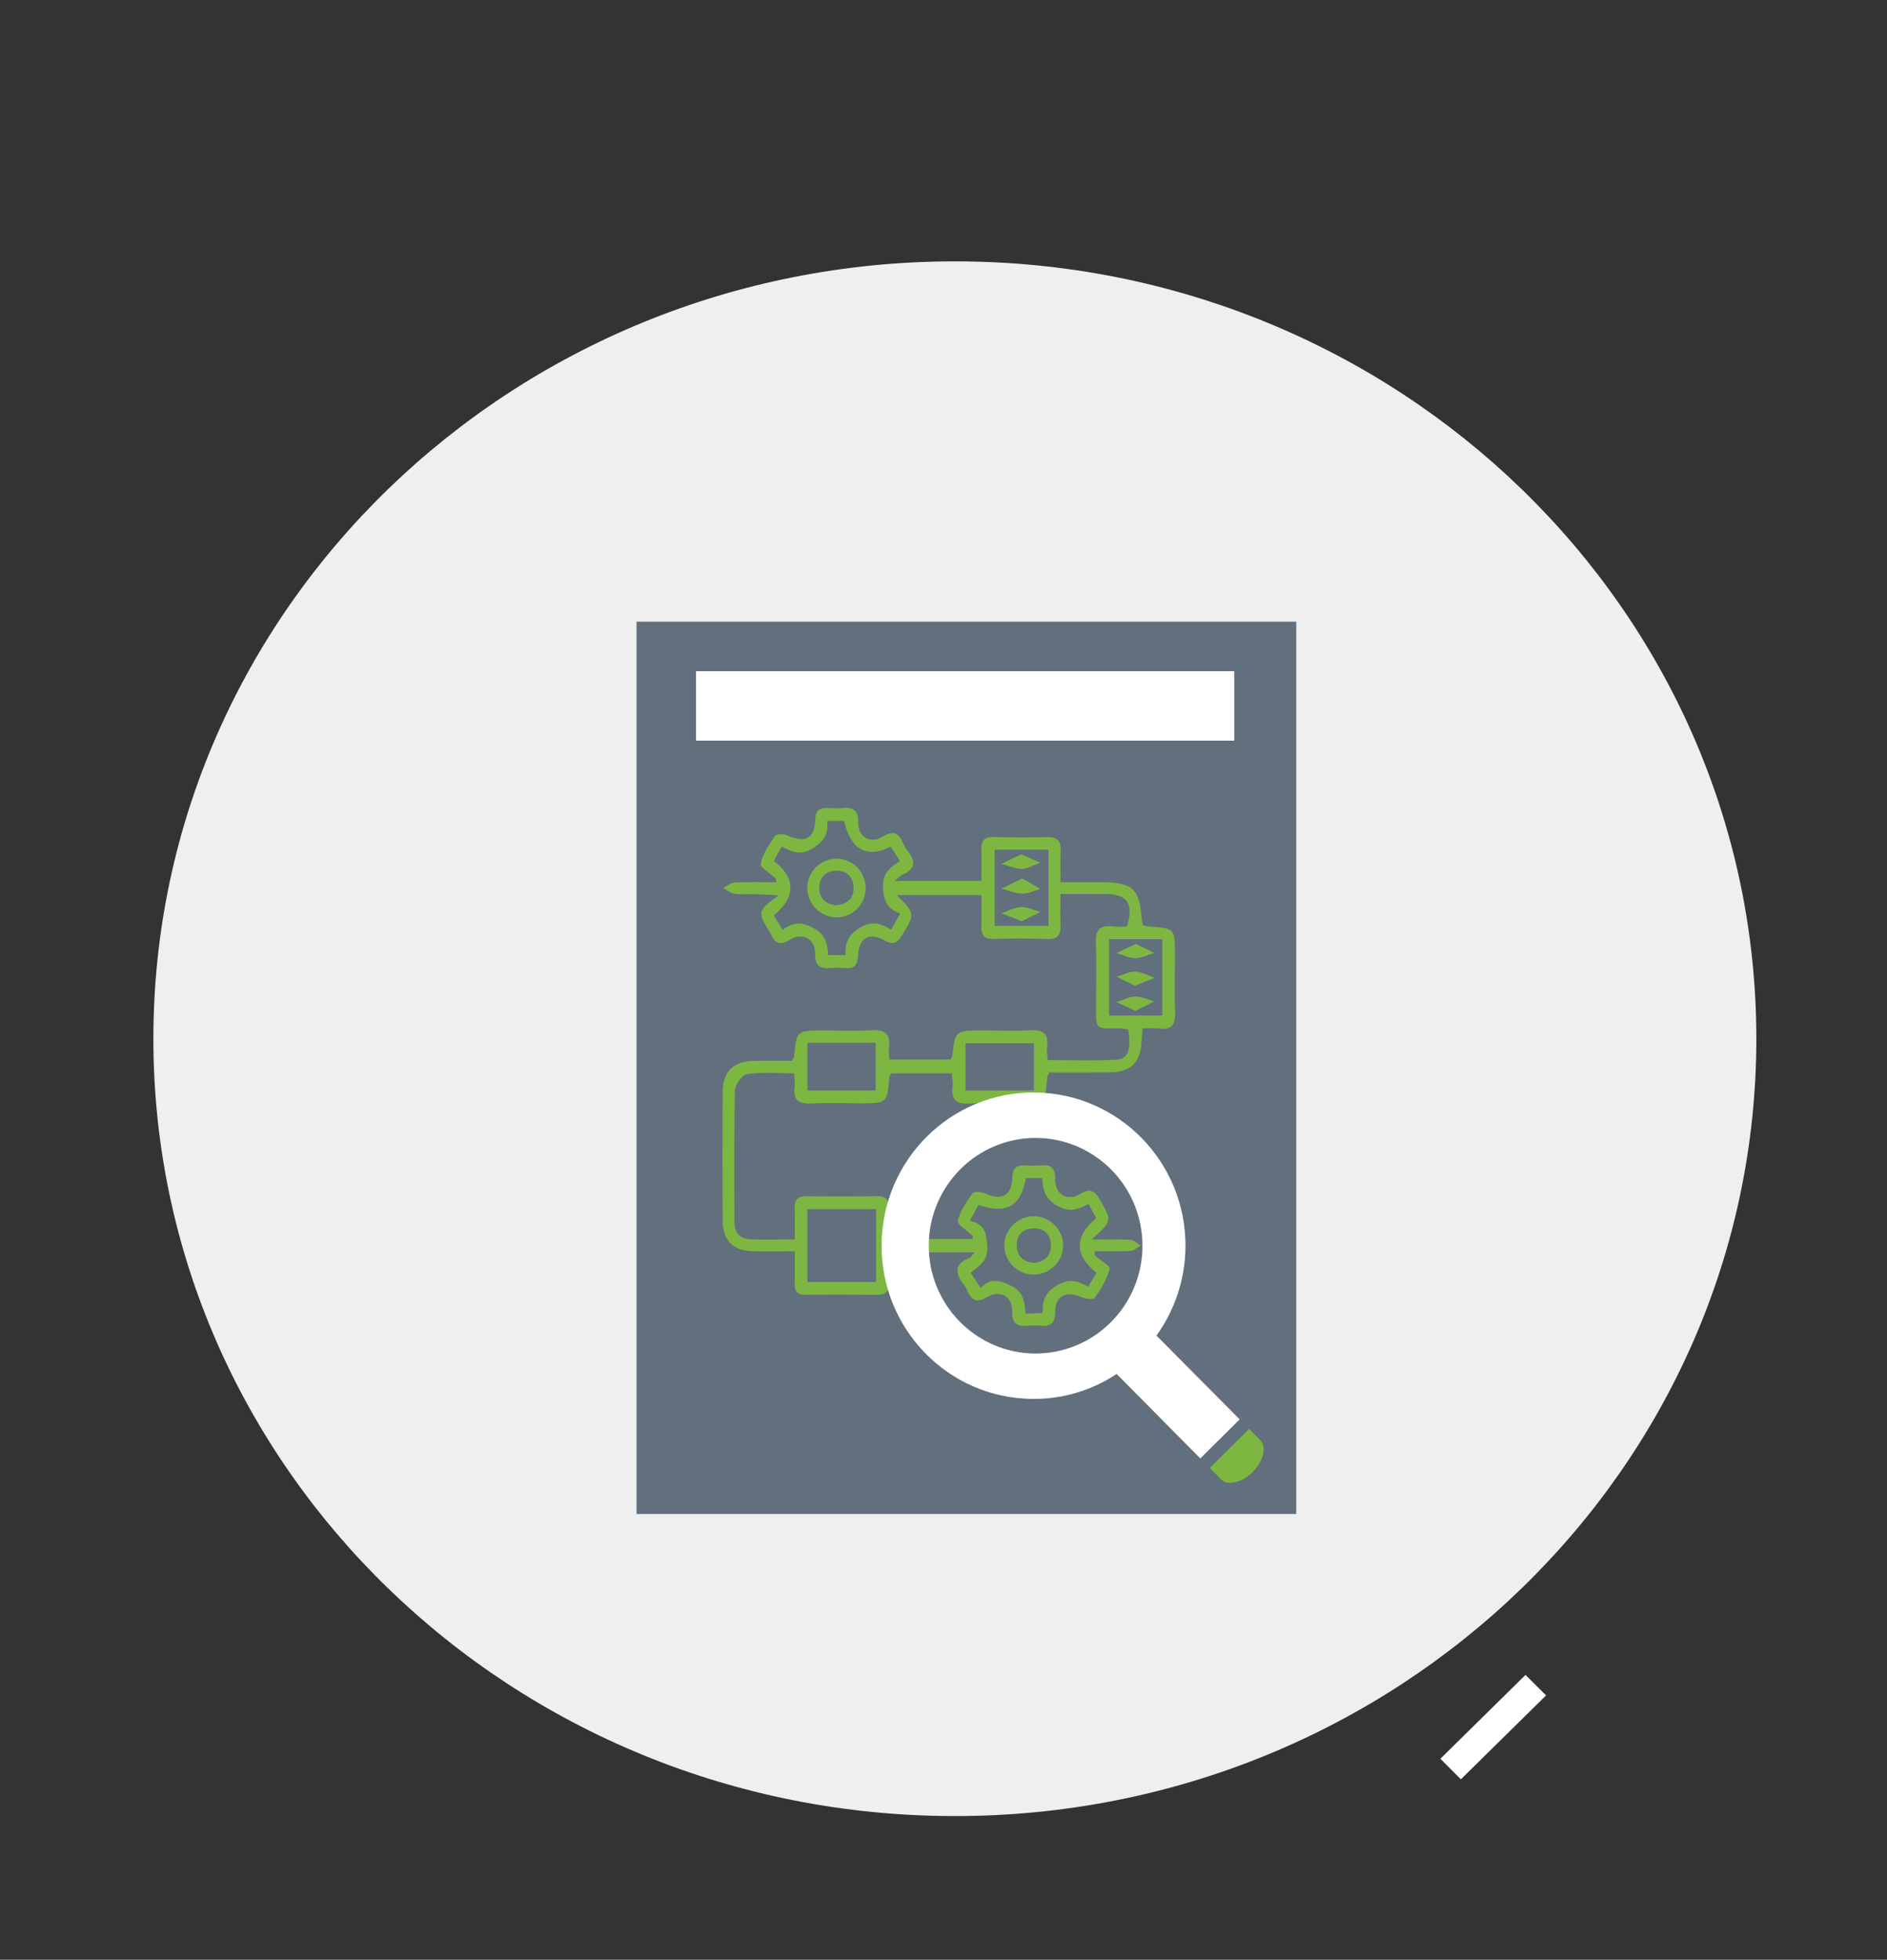 <?xml version="1.0" encoding="utf-8"?>
<!-- Generator: Adobe Illustrator 16.0.0, SVG Export Plug-In . SVG Version: 6.00 Build 0)  -->
<!DOCTYPE svg PUBLIC "-//W3C//DTD SVG 1.1//EN" "http://www.w3.org/Graphics/SVG/1.1/DTD/svg11.dtd">
<svg version="1.1" id="Layer_1" xmlns="http://www.w3.org/2000/svg" xmlns:xlink="http://www.w3.org/1999/xlink" x="0px" y="0px"
	 width="52.25px" height="54.25px" viewBox="0 0 52.25 54.25" enable-background="new 0 0 52.25 54.25" xml:space="preserve">
<rect x="0" y="0" width="52.25" height="54.25" fill="#333333" stroke="none"/>
<g>
	<g>
		<defs>
			<rect id="SVGID_1_" x="-219.5" y="-812.048" width="649" height="1217.048"/>
		</defs>
		<clipPath id="SVGID_2_">
			<use xlink:href="#SVGID_1_"  overflow="visible"/>
		</clipPath>
	</g>
	<g>
		<defs>
			<rect id="SVGID_3_" x="-219.5" y="-812.048" width="649" height="1217.048"/>
		</defs>
		<clipPath id="SVGID_4_">
			<use xlink:href="#SVGID_3_"  overflow="visible"/>
		</clipPath>
	</g>
	<g>
		<defs>
			<rect id="SVGID_5_" x="-219.5" y="-812.048" width="649" height="1217.048"/>
		</defs>
		<clipPath id="SVGID_6_">
			<use xlink:href="#SVGID_5_"  overflow="visible"/>
		</clipPath>
	</g>
	<g>
		<defs>
			<rect id="SVGID_7_" x="-219.5" y="-812.048" width="649" height="1217.048"/>
		</defs>
		<clipPath id="SVGID_8_">
			<use xlink:href="#SVGID_7_"  overflow="visible"/>
		</clipPath>
	</g>
	<g>
		<defs>
			<rect id="SVGID_9_" x="-219.5" y="-812.048" width="649" height="1217.048"/>
		</defs>
		<clipPath id="SVGID_10_">
			<use xlink:href="#SVGID_9_"  overflow="visible"/>
		</clipPath>
	</g>
	<g>
		<defs>
			<rect id="SVGID_11_" x="-219.5" y="-812.048" width="649" height="1217.048"/>
		</defs>
		<clipPath id="SVGID_12_">
			<use xlink:href="#SVGID_11_"  overflow="visible"/>
		</clipPath>
	</g>
	<g>
		<defs>
			<rect id="SVGID_13_" x="-219.5" y="-812.048" width="649" height="1217.048"/>
		</defs>
		<clipPath id="SVGID_14_">
			<use xlink:href="#SVGID_13_"  overflow="visible"/>
		</clipPath>
	</g>
	<g>
		<defs>
			<rect id="SVGID_15_" x="-219.5" y="-812.048" width="649" height="1217.048"/>
		</defs>
		<clipPath id="SVGID_16_">
			<use xlink:href="#SVGID_15_"  overflow="visible"/>
		</clipPath>
	</g>
	<g>
		<defs>
			<rect id="SVGID_17_" x="-219.5" y="-812.048" width="649" height="1217.048"/>
		</defs>
		<clipPath id="SVGID_18_">
			<use xlink:href="#SVGID_17_"  overflow="visible"/>
		</clipPath>
	</g>
	<g>
		<defs>
			<rect id="SVGID_19_" x="-219.5" y="-812.048" width="649" height="1217.048"/>
		</defs>
		<clipPath id="SVGID_20_">
			<use xlink:href="#SVGID_19_"  overflow="visible"/>
		</clipPath>
	</g>
	<g>
		<defs>
			<rect id="SVGID_21_" x="-219.5" y="-812.048" width="649" height="1217.048"/>
		</defs>
		<clipPath id="SVGID_22_">
			<use xlink:href="#SVGID_21_"  overflow="visible"/>
		</clipPath>
	</g>
	<g>
		<defs>
			<rect id="SVGID_23_" x="-219.5" y="-812.048" width="649" height="1217.048"/>
		</defs>
		<clipPath id="SVGID_24_">
			<use xlink:href="#SVGID_23_"  overflow="visible"/>
		</clipPath>
	</g>
	<g>
		<defs>
			<rect id="SVGID_25_" x="-219.5" y="-812.048" width="649" height="1217.048"/>
		</defs>
		<clipPath id="SVGID_26_">
			<use xlink:href="#SVGID_25_"  overflow="visible"/>
		</clipPath>
	</g>
	<g>
		<defs>
			<rect id="SVGID_27_" x="-219.5" y="-812.048" width="649" height="1217.048"/>
		</defs>
		<clipPath id="SVGID_28_">
			<use xlink:href="#SVGID_27_"  overflow="visible"/>
		</clipPath>
	</g>
	<g>
		<defs>
			<rect id="SVGID_29_" x="-219.5" y="-812.048" width="649" height="1217.048"/>
		</defs>
		<clipPath id="SVGID_30_">
			<use xlink:href="#SVGID_29_"  overflow="visible"/>
		</clipPath>
	</g>
	<g>
		<defs>
			<rect id="SVGID_31_" x="-219.5" y="-812.048" width="649" height="1217.048"/>
		</defs>
		<clipPath id="SVGID_32_">
			<use xlink:href="#SVGID_31_"  overflow="visible"/>
		</clipPath>
	</g>
	<g>
		<defs>
			<rect id="SVGID_33_" x="-219.5" y="-812.048" width="649" height="1217.048"/>
		</defs>
		<clipPath id="SVGID_34_">
			<use xlink:href="#SVGID_33_"  overflow="visible"/>
		</clipPath>
	</g>
	<g>
		<defs>
			<rect id="SVGID_35_" x="-219.5" y="-812.048" width="649" height="1217.048"/>
		</defs>
		<clipPath id="SVGID_36_">
			<use xlink:href="#SVGID_35_"  overflow="visible"/>
		</clipPath>
	</g>
	<g>
		<defs>
			<rect id="SVGID_37_" x="-219.5" y="-812.048" width="649" height="1217.048"/>
		</defs>
		<clipPath id="SVGID_38_">
			<use xlink:href="#SVGID_37_"  overflow="visible"/>
		</clipPath>
	</g>
	<g>
		<defs>
			<rect id="SVGID_39_" x="-219.5" y="-812.048" width="649" height="1217.048"/>
		</defs>
		<clipPath id="SVGID_40_">
			<use xlink:href="#SVGID_39_"  overflow="visible"/>
		</clipPath>
	</g>
	<g>
		<defs>
			<rect id="SVGID_41_" x="-219.5" y="-812.048" width="649" height="1217.048"/>
		</defs>
		<clipPath id="SVGID_42_">
			<use xlink:href="#SVGID_41_"  overflow="visible"/>
		</clipPath>
	</g>
	<g>
		<defs>
			<rect id="SVGID_43_" x="-219.5" y="-812.048" width="649" height="1217.048"/>
		</defs>
		<clipPath id="SVGID_44_">
			<use xlink:href="#SVGID_43_"  overflow="visible"/>
		</clipPath>
	</g>
	<g>
		<defs>
			<rect id="SVGID_45_" x="-219.5" y="-812.048" width="649" height="1217.048"/>
		</defs>
		<clipPath id="SVGID_46_">
			<use xlink:href="#SVGID_45_"  overflow="visible"/>
		</clipPath>
	</g>
	<g>
		<defs>
			<rect id="SVGID_47_" x="-219.5" y="-812.048" width="649" height="1217.048"/>
		</defs>
		<clipPath id="SVGID_48_">
			<use xlink:href="#SVGID_47_"  overflow="visible"/>
		</clipPath>
	</g>
	<g>
		<defs>
			<rect id="SVGID_49_" x="-219.5" y="-812.048" width="649" height="1217.048"/>
		</defs>
		<clipPath id="SVGID_50_">
			<use xlink:href="#SVGID_49_"  overflow="visible"/>
		</clipPath>
	</g>
	<g>
		<defs>
			<rect id="SVGID_51_" x="-219.5" y="-812.048" width="649" height="1217.048"/>
		</defs>
		<clipPath id="SVGID_52_">
			<use xlink:href="#SVGID_51_"  overflow="visible"/>
		</clipPath>
	</g>
	<g>
		<defs>
			<rect id="SVGID_53_" x="-219.5" y="-812.048" width="649" height="1217.048"/>
		</defs>
		<clipPath id="SVGID_54_">
			<use xlink:href="#SVGID_53_"  overflow="visible"/>
		</clipPath>
	</g>
	<g>
		<defs>
			<rect id="SVGID_55_" x="-219.5" y="-812.048" width="649" height="1217.048"/>
		</defs>
		<clipPath id="SVGID_56_">
			<use xlink:href="#SVGID_55_"  overflow="visible"/>
		</clipPath>
	</g>
	<g>
		<defs>
			<rect id="SVGID_57_" x="-219.5" y="-812.048" width="649" height="1217.048"/>
		</defs>
		<clipPath id="SVGID_58_">
			<use xlink:href="#SVGID_57_"  overflow="visible"/>
		</clipPath>
	</g>
	<g>
		<defs>
			<rect id="SVGID_59_" x="-219.5" y="-812.048" width="649" height="1217.048"/>
		</defs>
		<clipPath id="SVGID_60_">
			<use xlink:href="#SVGID_59_"  overflow="visible"/>
		</clipPath>
	</g>
	<g>
		<defs>
			<rect id="SVGID_61_" x="-219.5" y="-812.048" width="649" height="1217.048"/>
		</defs>
		<clipPath id="SVGID_62_">
			<use xlink:href="#SVGID_61_"  overflow="visible"/>
		</clipPath>
	</g>
	<g>
		<defs>
			<rect id="SVGID_63_" x="-219.5" y="-812.048" width="649" height="1217.048"/>
		</defs>
		<clipPath id="SVGID_64_">
			<use xlink:href="#SVGID_63_"  overflow="visible"/>
		</clipPath>
	</g>
	<g>
		<defs>
			<rect id="SVGID_65_" x="-219.5" y="-812.048" width="649" height="1217.048"/>
		</defs>
		<clipPath id="SVGID_66_">
			<use xlink:href="#SVGID_65_"  overflow="visible"/>
		</clipPath>
	</g>
	<g>
		<defs>
			<rect id="SVGID_67_" x="-219.5" y="-812.048" width="649" height="1217.048"/>
		</defs>
		<clipPath id="SVGID_68_">
			<use xlink:href="#SVGID_67_"  overflow="visible"/>
		</clipPath>
	</g>
	<g>
		<defs>
			<rect id="SVGID_69_" x="-219.5" y="-812.048" width="649" height="1217.048"/>
		</defs>
		<clipPath id="SVGID_70_">
			<use xlink:href="#SVGID_69_"  overflow="visible"/>
		</clipPath>
	</g>
	<g>
		<defs>
			<rect id="SVGID_71_" x="-219.5" y="-812.048" width="649" height="1217.048"/>
		</defs>
		<clipPath id="SVGID_72_">
			<use xlink:href="#SVGID_71_"  overflow="visible"/>
		</clipPath>
	</g>
	<g>
		<defs>
			<rect id="SVGID_73_" x="-219.5" y="-812.048" width="649" height="1217.048"/>
		</defs>
		<clipPath id="SVGID_74_">
			<use xlink:href="#SVGID_73_"  overflow="visible"/>
		</clipPath>
	</g>
	<g>
		<defs>
			<rect id="SVGID_79_" x="-219.5" y="-812.048" width="649" height="1217.048"/>
		</defs>
		<clipPath id="SVGID_76_">
			<use xlink:href="#SVGID_79_"  overflow="visible"/>
		</clipPath>
	</g>
	<g>
		<defs>
			<rect id="SVGID_81_" x="-219.5" y="-812.048" width="649" height="1217.048"/>
		</defs>
		<clipPath id="SVGID_78_">
			<use xlink:href="#SVGID_81_"  overflow="visible"/>
		</clipPath>
	</g>
	<g>
		<defs>
			<rect id="SVGID_83_" x="-219.5" y="-812.048" width="649" height="1217.048"/>
		</defs>
		<clipPath id="SVGID_80_">
			<use xlink:href="#SVGID_83_"  overflow="visible"/>
		</clipPath>
	</g>
	<g>
		<defs>
			<rect id="SVGID_85_" x="-219.5" y="-812.048" width="649" height="1217.048"/>
		</defs>
		<clipPath id="SVGID_82_">
			<use xlink:href="#SVGID_85_"  overflow="visible"/>
		</clipPath>
	</g>
	<g>
		<defs>
			<rect id="SVGID_87_" x="-219.5" y="-812.048" width="649" height="1217.048"/>
		</defs>
		<clipPath id="SVGID_84_">
			<use xlink:href="#SVGID_87_"  overflow="visible"/>
		</clipPath>
	</g>
	<g>
		<defs>
			<rect id="SVGID_89_" x="-219.5" y="-812.048" width="649" height="1217.048"/>
		</defs>
		<clipPath id="SVGID_86_">
			<use xlink:href="#SVGID_89_"  overflow="visible"/>
		</clipPath>
	</g>
	<g>
		<defs>
			<rect id="SVGID_91_" x="-219.5" y="-812.048" width="649" height="1217.048"/>
		</defs>
		<clipPath id="SVGID_88_">
			<use xlink:href="#SVGID_91_"  overflow="visible"/>
		</clipPath>
	</g>
	<g>
		<defs>
			<rect id="SVGID_93_" x="-219.5" y="-812.048" width="649" height="1217.048"/>
		</defs>
		<clipPath id="SVGID_90_">
			<use xlink:href="#SVGID_93_"  overflow="visible"/>
		</clipPath>
	</g>
	<g>
		<defs>
			<rect id="SVGID_95_" x="-219.5" y="-812.048" width="649" height="1217.048"/>
		</defs>
		<clipPath id="SVGID_92_">
			<use xlink:href="#SVGID_95_"  overflow="visible"/>
		</clipPath>
	</g>
	<g>
		<defs>
			<rect id="SVGID_97_" x="-219.5" y="-812.048" width="649" height="1217.048"/>
		</defs>
		<clipPath id="SVGID_94_">
			<use xlink:href="#SVGID_97_"  overflow="visible"/>
		</clipPath>
	</g>
	<g>
		<defs>
			<rect id="SVGID_99_" x="-219.5" y="-812.048" width="649" height="1217.048"/>
		</defs>
		<clipPath id="SVGID_96_">
			<use xlink:href="#SVGID_99_"  overflow="visible"/>
		</clipPath>
	</g>
	<g>
		<defs>
			<rect id="SVGID_101_" x="-219.5" y="-812.048" width="649" height="1217.048"/>
		</defs>
		<clipPath id="SVGID_98_">
			<use xlink:href="#SVGID_101_"  overflow="visible"/>
		</clipPath>
	</g>
	<g>
		<defs>
			<rect id="SVGID_103_" x="-219.5" y="-812.048" width="649" height="1217.048"/>
		</defs>
		<clipPath id="SVGID_100_">
			<use xlink:href="#SVGID_103_"  overflow="visible"/>
		</clipPath>
	</g>
	<g>
		<defs>
			<rect id="SVGID_105_" x="-219.5" y="-812.048" width="649" height="1217.048"/>
		</defs>
		<clipPath id="SVGID_102_">
			<use xlink:href="#SVGID_105_"  overflow="visible"/>
		</clipPath>
	</g>
	<g>
		<defs>
			<rect id="SVGID_107_" x="-219.5" y="-812.048" width="649" height="1217.048"/>
		</defs>
		<clipPath id="SVGID_104_">
			<use xlink:href="#SVGID_107_"  overflow="visible"/>
		</clipPath>
	</g>
	<g>
		<defs>
			<rect id="SVGID_109_" x="-219.5" y="-812.048" width="649" height="1217.048"/>
		</defs>
		<clipPath id="SVGID_106_">
			<use xlink:href="#SVGID_109_"  overflow="visible"/>
		</clipPath>
	</g>
	<g>
		<defs>
			<rect id="SVGID_111_" x="-219.5" y="-812.048" width="649" height="1217.048"/>
		</defs>
		<clipPath id="SVGID_108_">
			<use xlink:href="#SVGID_111_"  overflow="visible"/>
		</clipPath>
	</g>
	<g>
		<defs>
			<rect id="SVGID_113_" x="-219.5" y="-812.048" width="649" height="1217.048"/>
		</defs>
		<clipPath id="SVGID_110_">
			<use xlink:href="#SVGID_113_"  overflow="visible"/>
		</clipPath>
	</g>
	<g>
		<defs>
			<rect id="SVGID_115_" x="-219.5" y="-812.048" width="649" height="1217.048"/>
		</defs>
		<clipPath id="SVGID_112_">
			<use xlink:href="#SVGID_115_"  overflow="visible"/>
		</clipPath>
	</g>
	<g>
		<defs>
			<rect id="SVGID_117_" x="-219.5" y="-812.048" width="649" height="1217.048"/>
		</defs>
		<clipPath id="SVGID_114_">
			<use xlink:href="#SVGID_117_"  overflow="visible"/>
		</clipPath>
	</g>
	<g>
		<defs>
			<rect id="SVGID_119_" x="-219.5" y="-812.048" width="649" height="1217.048"/>
		</defs>
		<clipPath id="SVGID_116_">
			<use xlink:href="#SVGID_119_"  overflow="visible"/>
		</clipPath>
	</g>
	<g>
		<defs>
			<rect id="SVGID_121_" x="-219.5" y="-812.048" width="649" height="1217.048"/>
		</defs>
		<clipPath id="SVGID_118_">
			<use xlink:href="#SVGID_121_"  overflow="visible"/>
		</clipPath>
	</g>
	<g>
		<defs>
			<rect id="SVGID_123_" x="-219.5" y="-812.048" width="649" height="1217.048"/>
		</defs>
		<clipPath id="SVGID_120_">
			<use xlink:href="#SVGID_123_"  overflow="visible"/>
		</clipPath>
	</g>
	<g>
		<defs>
			<rect id="SVGID_137_" x="-219.5" y="-812.048" width="649" height="1217.048"/>
		</defs>
		<clipPath id="SVGID_122_">
			<use xlink:href="#SVGID_137_"  overflow="visible"/>
		</clipPath>
	</g>
	<g>
		<defs>
			<rect id="SVGID_139_" x="-219.5" y="-812.05" width="649" height="1217.05"/>
		</defs>
		<clipPath id="SVGID_124_">
			<use xlink:href="#SVGID_139_"  overflow="visible"/>
		</clipPath>
	</g>
	<g>
		<defs>
			<rect id="SVGID_141_" x="-219.5" y="-812.05" width="649" height="1217.05"/>
		</defs>
		<clipPath id="SVGID_126_">
			<use xlink:href="#SVGID_141_"  overflow="visible"/>
		</clipPath>
	</g>
</g>
<path fill="#EFEFEF" d="M48.632,28.754c0,11.884-9.938,21.518-22.191,21.518c-12.257,0-22.194-9.634-22.194-21.518
	S14.184,7.235,26.44,7.235C38.694,7.235,48.632,16.87,48.632,28.754"/>
<rect x="17.625" y="17.209" fill-rule="evenodd" clip-rule="evenodd" fill="#626F7D" width="18.268" height="24.701"/>
<g>
	<path fill-rule="evenodd" clip-rule="evenodd" fill="#7DB742" d="M30.227,34.313c0.422,0,0.753-0.012,1.083,0.008
		c0.093,0.005,0.18,0.104,0.27,0.159c-0.092,0.052-0.183,0.144-0.278,0.149c-0.328,0.019-0.658,0.007-0.986,0.007
		c0,0.07-0.011,0.106,0.001,0.117c0.143,0.129,0.431,0.291,0.409,0.372c-0.077,0.287-0.241,0.558-0.415,0.804
		c-0.039,0.055-0.267,0.025-0.378-0.026c-0.403-0.187-0.719-0.027-0.715,0.412c0.002,0.31-0.124,0.407-0.407,0.383
		c-0.119-0.011-0.241-0.01-0.36,0c-0.303,0.029-0.434-0.079-0.425-0.405c0.011-0.406-0.338-0.601-0.69-0.388
		c-0.256,0.151-0.417,0.123-0.536-0.149c-0.032-0.072-0.07-0.145-0.12-0.208c-0.253-0.32-0.243-0.571,0.173-0.733
		c0.039-0.016,0.063-0.067,0.135-0.149c-0.81,0-1.561,0-2.38,0c0,0.288-0.006,0.577,0.002,0.865c0.006,0.222-0.091,0.313-0.31,0.312
		c-0.667-0.006-1.334-0.01-2.002-0.001c-0.235,0.002-0.3-0.112-0.294-0.322c0.008-0.275,0.002-0.553,0.002-0.881
		c-0.416,0-0.785,0.007-1.154-0.001c-0.55-0.011-0.838-0.295-0.842-0.846c-0.007-1.188-0.007-2.376,0-3.563
		c0.003-0.568,0.297-0.854,0.869-0.863c0.357-0.007,0.714-0.002,1.044-0.002c0.041-0.067,0.064-0.088,0.066-0.111
		c0.066-0.727,0.066-0.727,0.823-0.728c0.427,0,0.855,0.025,1.28-0.006c0.397-0.029,0.584,0.088,0.521,0.506
		c-0.014,0.088,0.009,0.183,0.017,0.305c0.569,0,1.122,0,1.688,0c0.012-0.022,0.043-0.053,0.047-0.088
		c0.085-0.717,0.084-0.717,0.832-0.717c0.44,0,0.882,0.02,1.321-0.005c0.36-0.021,0.531,0.09,0.475,0.471
		c-0.016,0.101,0.008,0.207,0.016,0.354c0.649,0,1.285,0.026,1.917-0.011c0.318-0.02,0.399-0.292,0.312-0.838
		c-0.067-0.01-0.142-0.027-0.217-0.027c-0.718-0.001-0.67,0.066-0.671-0.67c0-0.56,0.021-1.122-0.007-1.681
		c-0.019-0.374,0.109-0.519,0.477-0.472c0.129,0.016,0.263,0.002,0.385,0.002c0.191-0.635,0.014-0.895-0.594-0.901
		c-0.397-0.004-0.795-0.001-1.248-0.001c0,0.315-0.009,0.592,0.002,0.865c0.011,0.265-0.074,0.394-0.364,0.382
		c-0.493-0.018-0.988-0.016-1.481-0.001c-0.266,0.007-0.357-0.105-0.347-0.356c0.012-0.278,0.003-0.559,0.003-0.858
		c-0.792,0-1.551,0-2.341,0c0.513,0.522,0.504,0.517,0.13,1.128c-0.136,0.222-0.253,0.25-0.479,0.122
		c-0.409-0.235-0.708-0.061-0.725,0.418c-0.01,0.252-0.093,0.374-0.356,0.352c-0.132-0.011-0.268-0.014-0.4,0
		c-0.299,0.029-0.438-0.071-0.435-0.398c0.004-0.409-0.343-0.604-0.692-0.388c-0.259,0.159-0.415,0.123-0.53-0.147
		c-0.01-0.025-0.026-0.047-0.04-0.069c-0.339-0.572-0.339-0.572,0.254-1.013c-0.275-0.014-0.472-0.027-0.668-0.032
		c-0.187-0.007-0.377,0.017-0.559-0.011c-0.109-0.016-0.208-0.106-0.31-0.163c0.108-0.053,0.214-0.144,0.324-0.149
		c0.379-0.018,0.76-0.006,1.153-0.006c-0.018-0.075-0.015-0.094-0.023-0.103c-0.147-0.139-0.437-0.306-0.415-0.411
		c0.056-0.273,0.231-0.531,0.397-0.77c0.04-0.058,0.242-0.057,0.337-0.014c0.495,0.224,0.76,0.091,0.776-0.438
		c0.007-0.251,0.114-0.329,0.341-0.318c0.133,0.006,0.268,0.014,0.4-0.001c0.321-0.036,0.457,0.077,0.45,0.42
		c-0.008,0.385,0.345,0.579,0.677,0.373c0.278-0.172,0.436-0.118,0.557,0.165c0.036,0.085,0.083,0.169,0.141,0.242
		c0.224,0.284,0.204,0.502-0.156,0.646c-0.054,0.021-0.094,0.075-0.209,0.171c0.836,0,1.584,0,2.399,0
		c0-0.284,0.007-0.572-0.001-0.86c-0.008-0.247,0.08-0.362,0.349-0.354c0.493,0.017,0.988,0.017,1.481,0.002
		c0.288-0.009,0.376,0.12,0.365,0.386c-0.013,0.265-0.003,0.529-0.003,0.863c0.399,0,0.766-0.002,1.133,0
		c0.864,0,1.061,0.184,1.115,1.029c0.003,0.052,0.019,0.102,0.03,0.162c0.058,0.014,0.107,0.031,0.158,0.035
		c0.731,0.051,0.731,0.05,0.732,0.77c0,0.534-0.018,1.068,0.005,1.602c0.016,0.351-0.103,0.497-0.457,0.45
		c-0.141-0.018-0.286-0.003-0.443-0.003c-0.011,0.14-0.021,0.229-0.025,0.319c-0.025,0.634-0.291,0.899-0.916,0.902
		c-0.557,0.004-1.113,0.001-1.643,0.001c-0.036,0.082-0.054,0.104-0.056,0.13c-0.065,0.724-0.065,0.724-0.782,0.724
		c-0.454,0-0.909-0.021-1.36,0.006c-0.365,0.021-0.528-0.093-0.479-0.471c0.015-0.113-0.013-0.231-0.021-0.364
		c-0.584,0-1.138,0-1.679,0c-0.027,0.047-0.049,0.068-0.051,0.092c-0.059,0.737-0.059,0.737-0.817,0.737
		c-0.441-0.001-0.882-0.02-1.321,0.005c-0.352,0.019-0.54-0.074-0.484-0.462c0.015-0.104-0.007-0.213-0.015-0.373
		c-0.44,0-0.877-0.038-1.302,0.021c-0.136,0.019-0.333,0.291-0.337,0.451c-0.028,1.214-0.017,2.429-0.015,3.644
		c0,0.281,0.144,0.466,0.429,0.479c0.396,0.018,0.794,0.003,1.242,0.003c0-0.308,0.007-0.585-0.002-0.859
		c-0.008-0.232,0.074-0.342,0.323-0.338c0.654,0.01,1.308,0.009,1.962,0c0.248-0.003,0.329,0.11,0.321,0.342
		c-0.009,0.276-0.002,0.554-0.002,0.845c0.812,0,1.566,0,2.324,0c0-0.042,0.01-0.077-0.001-0.089
		c-0.144-0.144-0.431-0.313-0.408-0.417c0.061-0.274,0.24-0.528,0.409-0.766c0.039-0.054,0.241-0.039,0.341,0.006
		c0.464,0.211,0.743,0.069,0.756-0.426c0.007-0.26,0.106-0.365,0.36-0.349c0.146,0.009,0.294,0.014,0.44,0
		c0.301-0.029,0.395,0.101,0.389,0.395c-0.007,0.405,0.345,0.614,0.687,0.4c0.284-0.177,0.415-0.086,0.561,0.172
		C30.79,33.799,30.8,33.792,30.227,34.313z M30.362,35.236c-0.615-0.5-0.615-1.003-0.01-1.518c-0.064-0.119-0.131-0.243-0.212-0.392
		c-0.298,0.17-0.535,0.24-0.88,0.042c-0.345-0.196-0.379-0.453-0.405-0.756c-0.174,0-0.313,0-0.448,0
		c-0.138,0.783-0.54,1.01-1.313,0.742c-0.071,0.129-0.143,0.26-0.24,0.438c0.426,0.096,0.454,0.347,0.483,0.691
		c0.034,0.405-0.209,0.554-0.46,0.749c0.094,0.145,0.171,0.261,0.276,0.422c0.284-0.289,0.514-0.215,0.832-0.068
		c0.375,0.175,0.377,0.455,0.414,0.78c0.17-0.008,0.311-0.014,0.471-0.022c-0.007-0.347,0.07-0.565,0.391-0.759
		c0.338-0.203,0.582-0.127,0.872,0.03C30.215,35.479,30.283,35.367,30.362,35.236z M21.427,23.83
		c0.613,0.479,0.614,0.995,0.002,1.508c0.074,0.125,0.15,0.255,0.238,0.406c0.305-0.232,0.532-0.224,0.856-0.055
		c0.356,0.186,0.385,0.452,0.41,0.749c0.174,0,0.314,0,0.477,0c-0.011-0.34,0.076-0.554,0.392-0.749
		c0.342-0.214,0.578-0.13,0.874,0.043c0.085-0.15,0.154-0.275,0.249-0.441c-0.347-0.13-0.458-0.339-0.476-0.719
		c-0.02-0.409,0.197-0.555,0.471-0.739c-0.1-0.152-0.182-0.278-0.262-0.399c-0.65,0.345-1.114,0.075-1.284-0.709
		c-0.148,0-0.296,0-0.47,0c0.045,0.363-0.086,0.552-0.387,0.749c-0.34,0.223-0.58,0.111-0.871-0.039
		C21.563,23.586,21.493,23.71,21.427,23.83z M24.259,33.47c-0.67,0-1.286,0-1.903,0c0,0.691,0,1.349,0,2.02c0.646,0,1.262,0,1.903,0
		C24.259,34.808,24.259,34.149,24.259,33.47z M22.358,28.869c0,0.466,0,0.883,0,1.318c0.646,0,1.263,0,1.887,0
		c0-0.455,0-0.882,0-1.318C23.602,28.869,22.995,28.869,22.358,28.869z M28.629,30.188c0-0.452,0-0.88,0-1.308
		c-0.651,0-1.269,0-1.895,0c0,0.449,0,0.868,0,1.308C27.378,30.188,27.996,30.188,28.629,30.188z M32.183,25.999
		c-0.521,0-0.993,0-1.474,0c0,0.723,0,1.418,0,2.113c0.508,0,0.98,0,1.474,0C32.183,27.398,32.183,26.714,32.183,25.999z
		 M27.541,23.521c0,0.723,0,1.417,0,2.11c0.51,0,0.981,0,1.49,0c0-0.599,0-1.168,0-1.739c0-0.114,0-0.231,0-0.371
		C28.516,23.521,28.042,23.521,27.541,23.521z"/>
	<path fill-rule="evenodd" clip-rule="evenodd" fill="#7DB742" d="M28.307,24.322c-0.21,0.103-0.389,0.188-0.567,0.275
		c0.189,0.049,0.378,0.133,0.568,0.138c0.162,0.004,0.326-0.084,0.49-0.131C28.647,24.519,28.498,24.432,28.307,24.322z
		 M28.282,23.654c-0.187,0.089-0.366,0.173-0.544,0.258c0.188,0.049,0.375,0.138,0.562,0.136c0.166-0.004,0.329-0.108,0.493-0.167
		C28.64,23.813,28.487,23.745,28.282,23.654z M28.29,25.499c0.174-0.086,0.339-0.168,0.506-0.252
		c-0.175-0.048-0.353-0.142-0.526-0.134c-0.179,0.006-0.354,0.109-0.53,0.169C27.907,25.349,28.075,25.415,28.29,25.499z"/>
	<path fill-rule="evenodd" clip-rule="evenodd" fill="#7DB742" d="M29.438,34.48c0,0.439-0.372,0.803-0.818,0.803
		c-0.445,0-0.808-0.363-0.81-0.81c-0.002-0.436,0.376-0.809,0.817-0.806C29.07,33.671,29.438,34.038,29.438,34.48z M28.648,34.96
		c0.277-0.042,0.459-0.2,0.451-0.496c-0.009-0.293-0.191-0.472-0.486-0.463c-0.293,0.009-0.468,0.189-0.46,0.487
		C28.161,34.785,28.344,34.937,28.648,34.96z"/>
	<path fill-rule="evenodd" clip-rule="evenodd" fill="#7DB742" d="M23.182,23.769c0.445,0.012,0.797,0.386,0.787,0.833
		c-0.011,0.448-0.381,0.805-0.826,0.793c-0.438-0.01-0.804-0.396-0.792-0.834C22.362,24.121,22.743,23.757,23.182,23.769z
		 M23.152,25.063c0.296-0.036,0.484-0.175,0.483-0.483c-0.002-0.303-0.183-0.475-0.472-0.476c-0.292-0.001-0.478,0.183-0.479,0.475
		C22.685,24.872,22.87,25.03,23.152,25.063z"/>
	<path fill-rule="evenodd" clip-rule="evenodd" fill="#7DB742" d="M31.45,26.128c0.193,0.095,0.351,0.173,0.509,0.25
		c-0.173,0.054-0.346,0.146-0.52,0.146c-0.174,0.001-0.35-0.091-0.525-0.142C31.084,26.302,31.254,26.221,31.45,26.128z"/>
	<path fill-rule="evenodd" clip-rule="evenodd" fill="#7DB742" d="M31.427,27.288c-0.177-0.087-0.342-0.167-0.508-0.25
		c0.173-0.051,0.347-0.147,0.517-0.14c0.179,0.005,0.355,0.107,0.532,0.169C31.802,27.136,31.636,27.203,31.427,27.288z"/>
	<path fill-rule="evenodd" clip-rule="evenodd" fill="#7DB742" d="M31.44,27.983c-0.202-0.095-0.362-0.171-0.521-0.245
		c0.171-0.054,0.342-0.149,0.515-0.151c0.174-0.003,0.35,0.087,0.525,0.135C31.792,27.807,31.625,27.891,31.44,27.983z"/>
	<path fill-rule="evenodd" clip-rule="evenodd" fill="#7DB742" d="M28.307,24.322c0.191,0.109,0.341,0.196,0.49,0.282
		c-0.164,0.047-0.328,0.135-0.49,0.131c-0.19-0.005-0.379-0.089-0.568-0.138C27.917,24.511,28.096,24.425,28.307,24.322z"/>
	<path fill-rule="evenodd" clip-rule="evenodd" fill="#7DB742" d="M28.282,23.654c0.205,0.091,0.358,0.158,0.511,0.227
		c-0.165,0.059-0.328,0.163-0.493,0.167c-0.187,0.002-0.375-0.087-0.562-0.136C27.916,23.827,28.095,23.743,28.282,23.654z"/>
	<path fill-rule="evenodd" clip-rule="evenodd" fill="#7DB742" d="M28.29,25.499c-0.214-0.084-0.382-0.15-0.55-0.217
		c0.176-0.06,0.351-0.163,0.53-0.169c0.173-0.008,0.351,0.086,0.526,0.134C28.629,25.331,28.463,25.413,28.29,25.499z"/>
</g>
<rect x="19.272" y="18.581" fill-rule="evenodd" clip-rule="evenodd" fill="#FFFFFF" width="14.904" height="1.922"/>
<polygon fill="#FFFFFF" points="42.241,46.364 39.883,48.686 40.451,49.254 42.81,46.932 42.743,46.864 42.741,46.864 "/>
<g>
	<path fill="#7DB742" d="M34.633,39.599l-0.045-0.045L33.5,40.635l0.026,0.026l0.283,0.289c0.183,0.188,0.574,0.096,0.875-0.201
		c0.3-0.299,0.396-0.692,0.213-0.879L34.633,39.599z"/>
	<path fill="#FFFFFF" d="M28.649,30.242c-2.323-0.018-4.22,1.866-4.238,4.211c-0.018,2.342,1.852,4.254,4.175,4.271
		c0.861,0.009,1.664-0.246,2.333-0.69l2.317,2.338l1.089-1.081l-2.303-2.32c0.497-0.69,0.794-1.537,0.803-2.456
		C32.844,32.172,30.973,30.26,28.649,30.242 M28.653,37.468c-1.634-0.014-2.948-1.358-2.936-3.006
		c0.012-1.648,1.347-2.974,2.981-2.961s2.948,1.359,2.936,3.005C31.622,36.153,30.288,37.479,28.653,37.468"/>
</g>
</svg>
